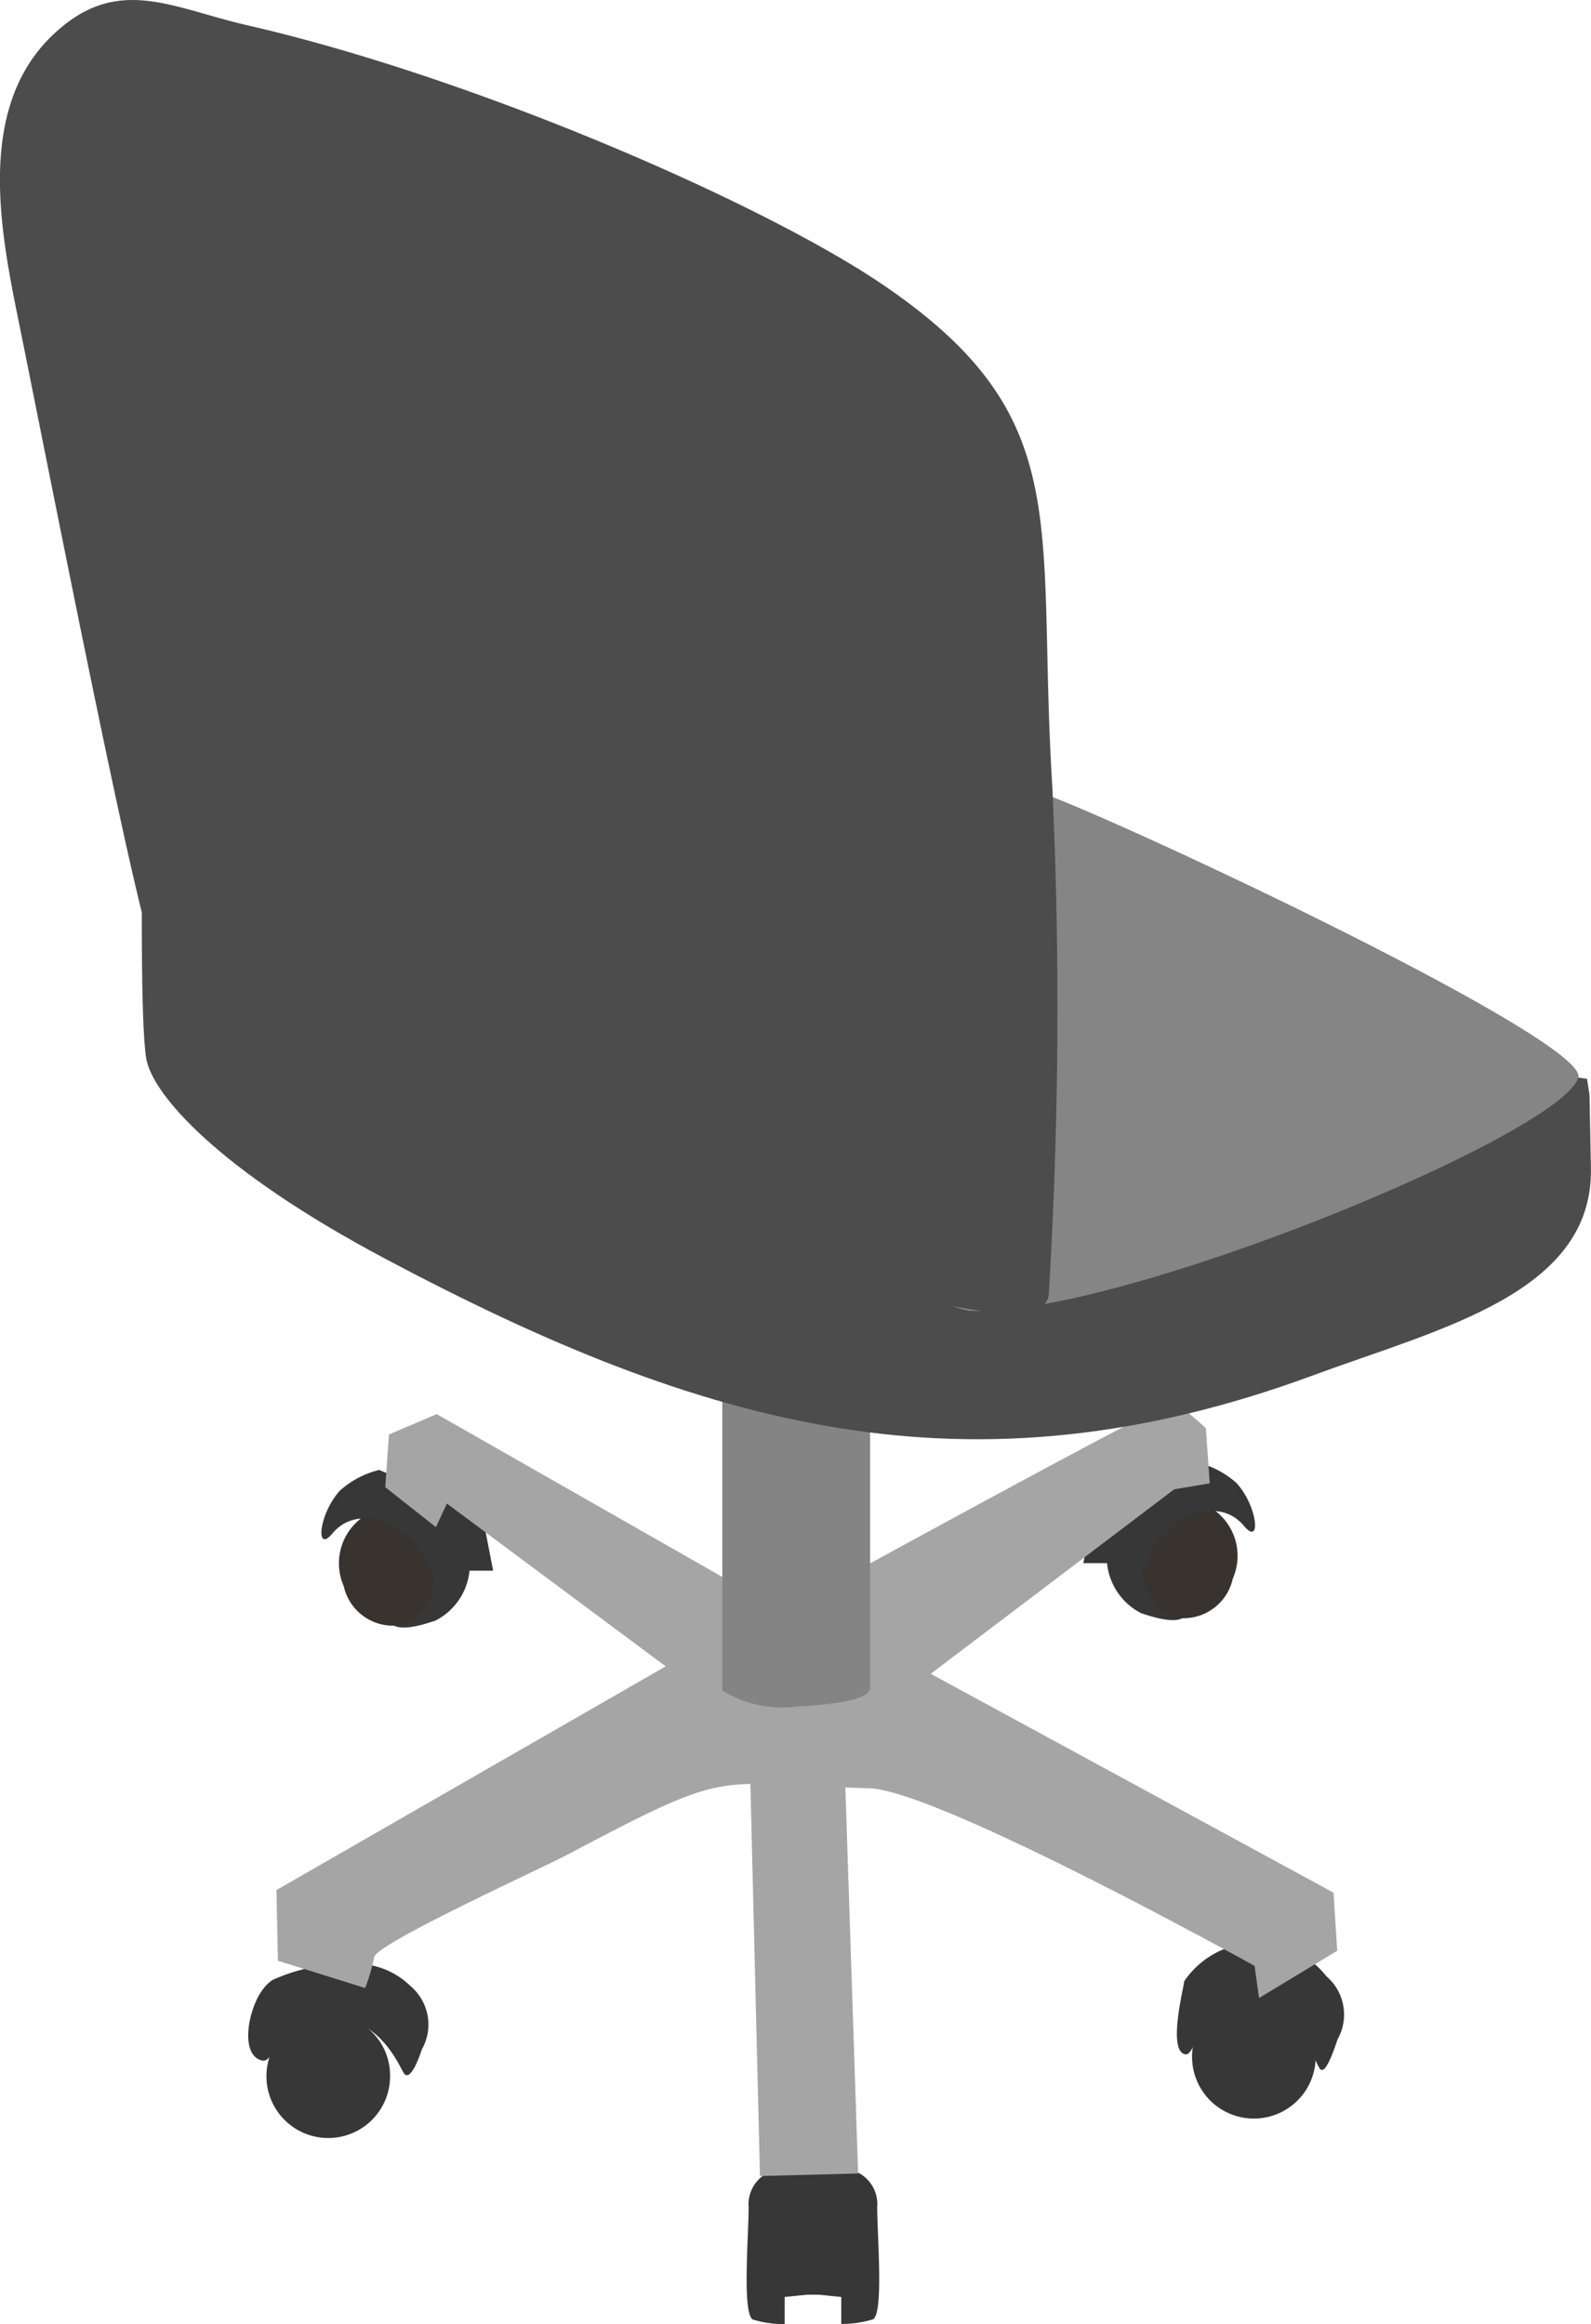 <svg xmlns="http://www.w3.org/2000/svg" width="40.823" height="59.638"><path data-name="パス 8043" d="M11.973 39.636a1.617 1.617 0 01-.8 1.949c-1.631.555-1.145-.29-1.412-1.07a1.451 1.451 0 01.625-1.853 1.293 1.293 0 011.591.974" fill="#373737"/><path data-name="パス 8044" d="M11.036 39.82a1.451 1.451 0 01-.625 1.853 1.294 1.294 0 01-1.592-.975 1.452 1.452 0 01.624-1.853 1.3 1.3 0 011.593.975" fill="#39332f"/><path data-name="パス 8045" d="M9.73 37.719a2.349 2.349 0 00-1.005.527c-.546.594-.643 1.642-.193 1.1.719-.862 2.156-.145 2.492.958.113.37.815 0 .815 0h.814l-.288-1.486z" fill="#373737"/><path data-name="パス 8046" d="M28.48 39.445a1.617 1.617 0 00.8 1.949c1.629.555 1.145-.289 1.412-1.071a1.45 1.45 0 00-.625-1.853 1.292 1.292 0 00-1.591.974" fill="#373737"/><path data-name="パス 8047" d="M29.416 39.628a1.449 1.449 0 00.625 1.853 1.291 1.291 0 001.591-.974 1.452 1.452 0 00-.624-1.853 1.294 1.294 0 00-1.592.975" fill="#39332f"/><path data-name="パス 8048" d="M30.719 37.525a2.348 2.348 0 011.006.528c.546.593.643 1.642.192 1.1-.719-.862-2.156-.144-2.491.958-.113.37-.814 0-.814 0h-.815l.287-1.485z" fill="#373737"/><path data-name="パス 8049" d="M6.791 50.99c-.41.467-.67 1.744-.064 1.885.355.081.41-1.213 1.908-1.1 1.155.089 1.612 1.25 1.728 1.423s.291-.1.464-.615a1.291 1.291 0 00-.289-1.615 2 2 0 00-1.441-.577 4.7 4.7 0 00-2.107.417 1.051 1.051 0 00-.2.181" fill="#373737"/><path data-name="パス 8050" d="M10.008 53.231a1.586 1.586 0 11-1.586-1.541 1.563 1.563 0 011.586 1.541" fill="#373737"/><path data-name="パス 8051" d="M30.386 50.845c-.047.292-.4 1.729 0 1.863.346.115.245-1.3 1.745-1.19 1.155.089 1.614 1.384 1.729 1.557s.289-.231.462-.749a1.292 1.292 0 00-.29-1.616 2.261 2.261 0 00-3.65.134" fill="#373737"/><path data-name="パス 8052" d="M33.758 52.731a1.586 1.586 0 11-1.586-1.54 1.563 1.563 0 011.586 1.54" fill="#373737"/><path data-name="パス 8053" d="M21.946 40.324s7.877-4.313 8.108-4.313.887.64.887.64l.1 1.412-.912.153-6.248 4.734 10.336 5.616.094 1.491-2.006 1.213-.114-.825s-8.124-4.512-9.894-4.558c-4.088-.108-3.431-.572-7.73 1.7-.716.377-4.907 2.284-4.966 2.633a4.83 4.83 0 01-.232.793l-2.238-.7-.038-1.813 9.988-5.741-5.615-4.178-.28.606-1.3-1.025.093-1.353 1.227-.523 7.366 4.2z" fill="#a5a5a5"/><path data-name="パス 8054" d="M22.326 34.599h-3.792v8.779a2.878 2.878 0 001.92.41c.976-.046 1.776-.181 1.843-.41h.029z" fill="#848484"/><path data-name="パス 8055" d="M19.786 55.716a.908.908 0 00-.577.923c0 .749-.172 2.768.115 2.883a2.808 2.808 0 00.809.116v-.697l.576-.059h.3l.577.059v.692a2.787 2.787 0 00.806-.116c.289-.116.116-2.134.116-2.883a.908.908 0 00-.577-.923z" fill="#373737"/><path data-name="パス 8056" d="M19.221 44.437l.279 11.4 2.518-.065-.373-11.287z" fill="#a5a5a5"/><path data-name="パス 8057" d="M3.646 22.249s-.05 4.031.108 4.922 1.784 2.82 6.133 5.13c8.177 4.344 14.975 6.249 23.814 2.988 3.245-1.2 7.189-2.1 7.12-5.328l-.037-1.878-.064-.4z" fill="#4c4c4c"/><path data-name="パス 8058" d="M20.671 21.718h-.934c-5.671.13-13.433 1.9-14.878 2.634s19.133 9.23 20 9.281c3.713.223 15.2-4.515 15.639-5.981.278-.929-11.386-6.43-13.77-7.309-2.581-.951-5.076 1.37-6.061 1.372" fill="#858585"/><path data-name="パス 8059" d="M3.82 24.086C3.186 21.962 1.143 11.512.471 8.206-.002 5.888-.594 2.784 1.329.922 2.981-.678 4.378.197 6.355.651c5.781 1.324 13.207 4.553 16.3 6.656 5.018 3.41 3.923 6.12 4.347 12.9a121.951 121.951 0 01-.091 12.991c-.139 2.766-22.418-6.852-23.093-9.115" fill="#4c4c4c"/></svg>